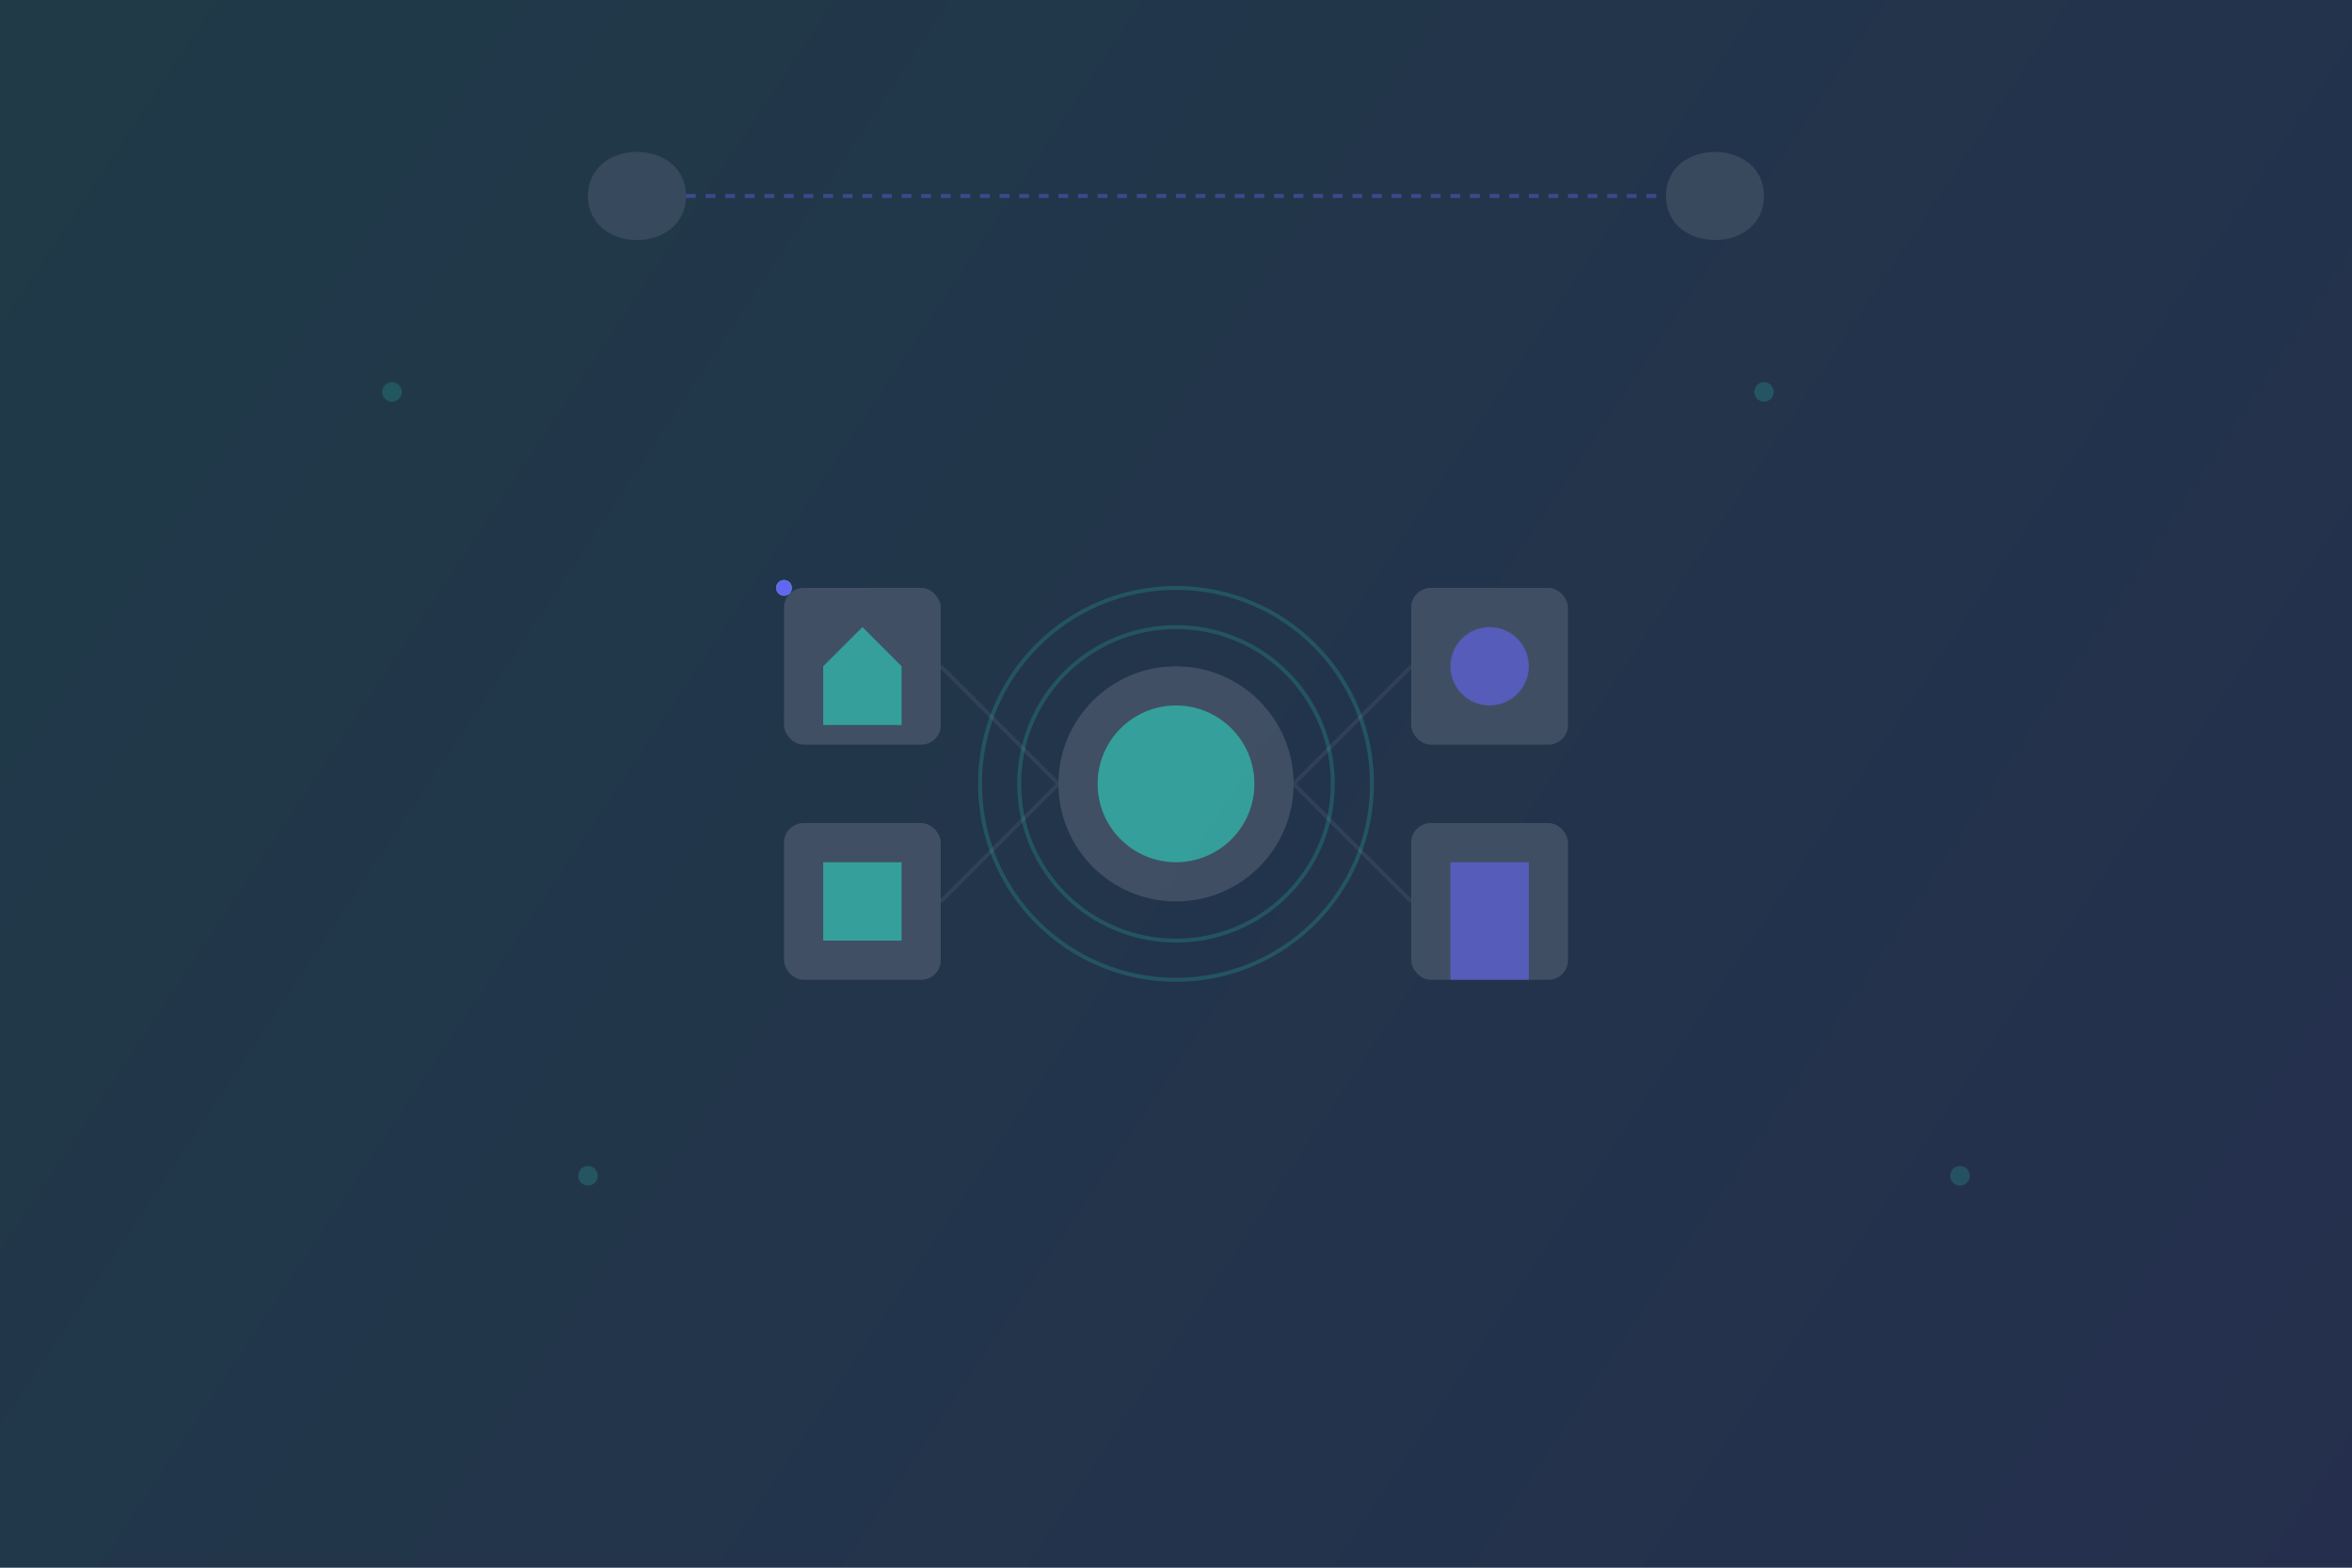 <?xml version="1.0" encoding="UTF-8"?>
<svg width="1200" height="800" viewBox="0 0 1200 800" fill="none" xmlns="http://www.w3.org/2000/svg">
  <!-- Background -->
  <rect width="1200" height="800" fill="#1E293B"/>
  <defs>
    <linearGradient id="grad1" x1="0" y1="0" x2="1200" y2="800" gradientUnits="userSpaceOnUse">
      <stop offset="0%" style="stop-color:#2DD4BF;stop-opacity:0.1"/>
      <stop offset="100%" style="stop-color:#6366F1;stop-opacity:0.1"/>
    </linearGradient>
  </defs>
  <rect width="1200" height="800" fill="url(#grad1)"/>

  <!-- IoT Network -->
  <g transform="translate(400,300)">
    <!-- Central Hub -->
    <circle cx="200" cy="100" r="60" fill="#475569" opacity="0.8"/>
    <circle cx="200" cy="100" r="40" fill="#2DD4BF" opacity="0.6">
      <animateTransform
        attributeName="transform"
        type="rotate"
        from="0 200 100"
        to="360 200 100"
        dur="10s"
        repeatCount="indefinite"/>
    </circle>

    <!-- Connected Devices -->
    <g>
      <!-- Device 1 - Smart Home -->
      <rect x="0" y="0" width="80" height="80" rx="10" fill="#475569" opacity="0.8"/>
      <path d="M20 40 L40 20 L60 40 L60 70 L20 70 Z" fill="#2DD4BF" opacity="0.6"/>
      
      <!-- Device 2 - Sensor -->
      <rect x="320" y="0" width="80" height="80" rx="10" fill="#475569" opacity="0.8"/>
      <circle cx="360" cy="40" r="20" fill="#6366F1" opacity="0.6">
        <animate attributeName="r" values="15;20;15" dur="2s" repeatCount="indefinite"/>
      </circle>

      <!-- Device 3 - Industrial -->
      <rect x="0" y="120" width="80" height="80" rx="10" fill="#475569" opacity="0.8"/>
      <rect x="20" y="140" width="40" height="40" fill="#2DD4BF" opacity="0.6"/>

      <!-- Device 4 - Mobile -->
      <rect x="320" y="120" width="80" height="80" rx="10" fill="#475569" opacity="0.8"/>
      <path d="M340 140 h40 v60 h-40 v-60" fill="#6366F1" opacity="0.6"/>
    </g>

    <!-- Connections -->
    <g stroke="#475569" stroke-width="2" opacity="0.4">
      <line x1="80" y1="40" x2="140" y2="100"/>
      <line x1="260" y1="100" x2="320" y2="40"/>
      <line x1="80" y1="160" x2="140" y2="100"/>
      <line x1="260" y1="100" x2="320" y2="160"/>
    </g>

    <!-- Data Flow -->
    <g>
      <circle r="4" fill="#2DD4BF">
        <animateMotion
          path="M80 40 L140 100"
          dur="2s"
          repeatCount="indefinite"/>
        <animate attributeName="opacity" values="0;1;0" dur="2s" repeatCount="indefinite"/>
      </circle>
      <circle r="4" fill="#6366F1">
        <animateMotion
          path="M320 40 L260 100"
          dur="2s"
          repeatCount="indefinite"/>
        <animate attributeName="opacity" values="0;1;0" dur="2s" repeatCount="indefinite"/>
      </circle>
    </g>
  </g>

  <!-- Wireless Signals -->
  <g transform="translate(400,300)" opacity="0.2">
    <circle cx="200" cy="100" r="80" stroke="#2DD4BF" stroke-width="2" fill="none">
      <animate attributeName="r" values="60;80;60" dur="3s" repeatCount="indefinite"/>
      <animate attributeName="opacity" values="0.2;0.1;0.2" dur="3s" repeatCount="indefinite"/>
    </circle>
    <circle cx="200" cy="100" r="100" stroke="#2DD4BF" stroke-width="2" fill="none">
      <animate attributeName="r" values="80;100;80" dur="3s" repeatCount="indefinite"/>
      <animate attributeName="opacity" values="0.1;0.05;0.1" dur="3s" repeatCount="indefinite"/>
    </circle>
  </g>

  <!-- Cloud Connection -->
  <g transform="translate(300,50)">
    <path d="M0 50 C 0 20, 50 20, 50 50 C 50 80, 0 80, 0 50" 
          fill="#475569" opacity="0.6"/>
    <path d="M600 50 C 600 20, 550 20, 550 50 C 550 80, 600 80, 600 50" 
          fill="#475569" opacity="0.6"/>
    <path d="M50 50 L550 50" stroke="#6366F1" stroke-width="2" opacity="0.4" stroke-dasharray="5,5">
      <animate attributeName="stroke-dashoffset" from="10" to="0" dur="2s" repeatCount="indefinite"/>
    </path>
  </g>

  <!-- Decorative Elements -->
  <g fill="#2DD4BF" opacity="0.2">
    <circle cx="200" cy="200" r="5"/>
    <circle cx="1000" cy="600" r="5"/>
    <circle cx="900" cy="200" r="5"/>
    <circle cx="300" cy="600" r="5"/>
  </g>
</svg> 